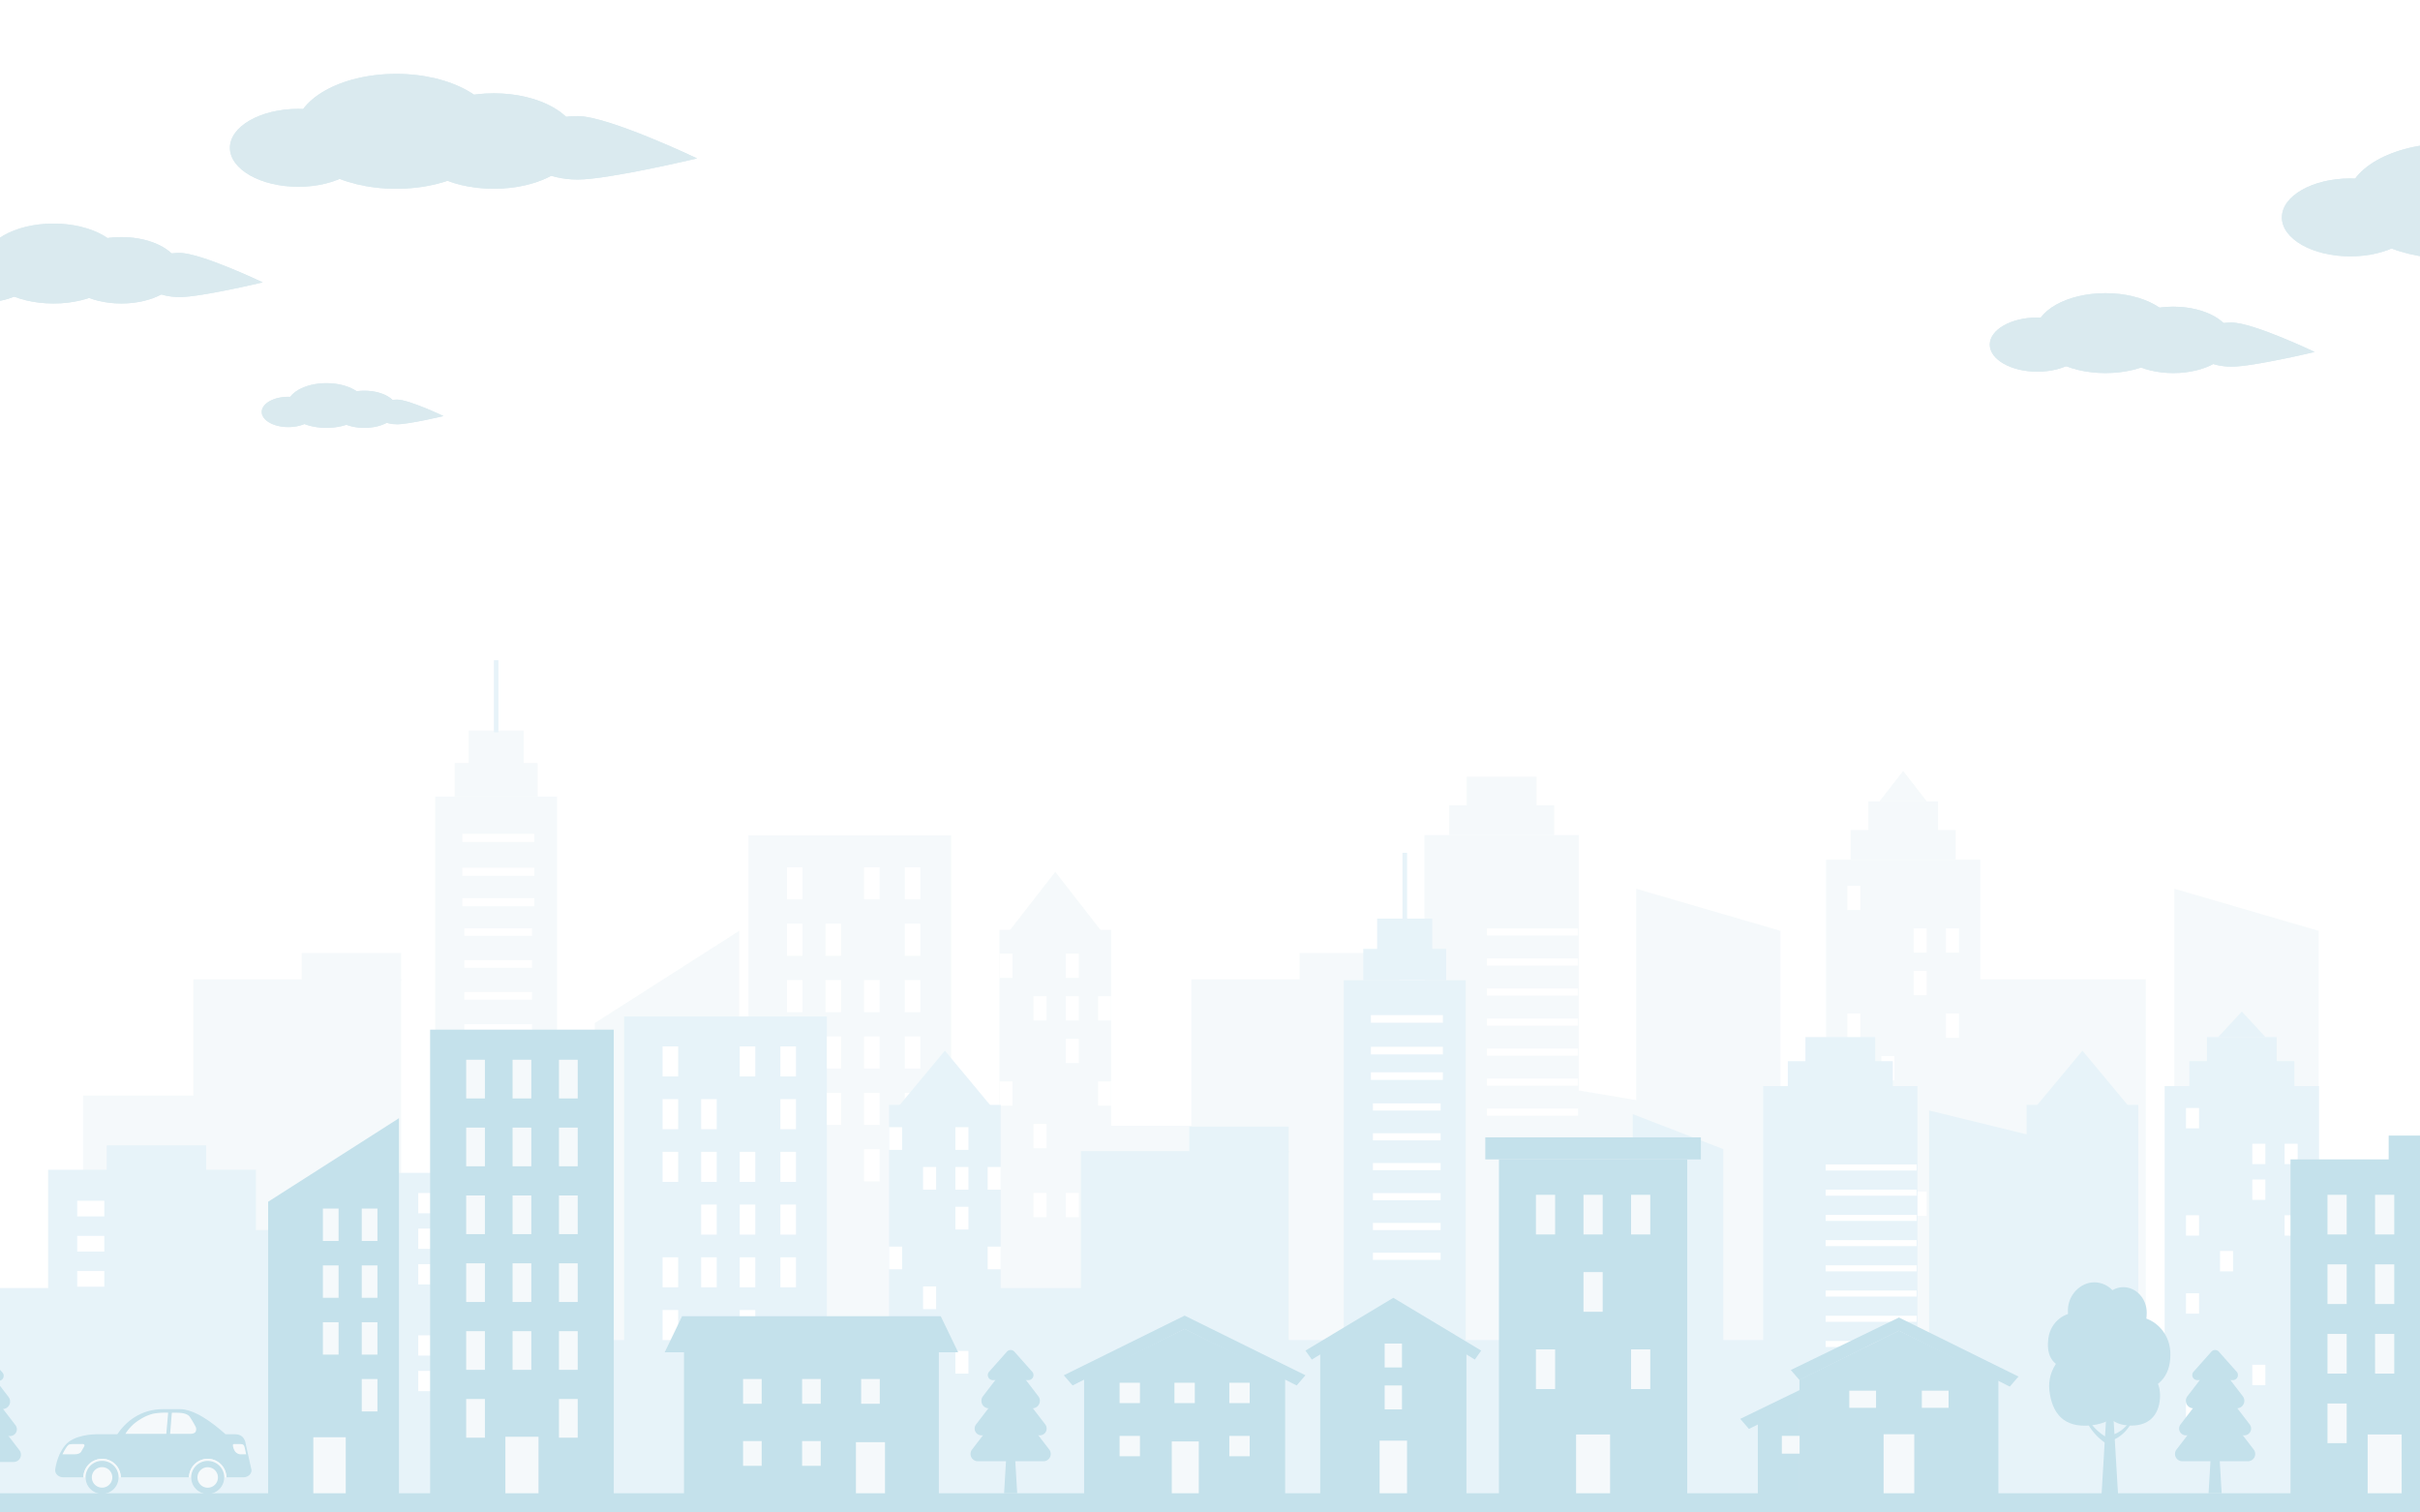 <svg xmlns="http://www.w3.org/2000/svg" xmlns:xlink="http://www.w3.org/1999/xlink" width="1440" height="900" viewBox="0 0 1440 900">
  <rect x="0" y="0" width="1440" height="900" fill="#333333" stroke="none"/>
  <defs>
    <clipPath id="clip-path">
      <path id="パス_1947" data-name="パス 1947" d="M0,0H1440V900H0Z" transform="translate(2830 223)" fill="#fff"/>
    </clipPath>
    <clipPath id="clip-path-2">
      <rect id="長方形_272" data-name="長方形 272" width="1511.978" height="507.128" fill="none"/>
    </clipPath>
    <clipPath id="clip-path-3">
      <rect id="長方形_273" data-name="長方形 273" width="451.8" height="136.627" fill="none"/>
    </clipPath>
  </defs>
  <g id="マスクグループ_21" data-name="マスクグループ 21" transform="translate(-2830 -223)" clip-path="url(#clip-path)">
    <rect id="長方形_2115" data-name="長方形 2115" width="1440" height="900" transform="translate(2830 223)" fill="#fff"/>
    <g id="グループ_801" data-name="グループ 801" transform="translate(2918.1 451)">
      <g id="グループ_14" data-name="グループ 14" transform="translate(0 0)">
        <path id="パス_145" data-name="パス 145" d="M116,19.118c0,4.981-7.095,9.019-15.845,9.019S84.312,24.1,84.312,19.118,91.406,10.1,100.158,10.1,116,14.137,116,19.118" transform="translate(-16.678 -1.998)" fill="#daeaef"/>
        <path id="パス_146" data-name="パス 146" d="M149.915,13.3c0,7.346-10.463,13.3-23.37,13.3s-23.37-5.955-23.37-13.3S113.639,0,126.545,0s23.37,5.955,23.37,13.3" transform="translate(-20.41 0)" fill="#daeaef"/>
        <path id="パス_147" data-name="パス 147" d="M175.1,16.659c0,6.1-8.694,11.052-19.419,11.052s-19.419-4.948-19.419-11.052S144.956,5.607,155.68,5.607,175.1,10.555,175.1,16.659" transform="translate(-26.955 -1.109)" fill="#daeaef"/>
        <path id="パス_148" data-name="パス 148" d="M209.15,21.981s-20.529,4.895-27.655,4.895-12.9-3.288-12.9-7.345,5.777-7.345,12.9-7.345,27.655,9.795,27.655,9.795" transform="translate(-33.35 -2.411)" fill="#daeaef"/>
        <path id="パス_149" data-name="パス 149" d="M116,19.118c0,4.981-7.095,9.019-15.845,9.019S84.312,24.1,84.312,19.118,91.406,10.1,100.158,10.1,116,14.137,116,19.118" transform="translate(-16.678 -1.998)" fill="#daeaef"/>
        <path id="パス_150" data-name="パス 150" d="M149.915,13.3c0,7.346-10.463,13.3-23.37,13.3s-23.37-5.955-23.37-13.3S113.639,0,126.545,0s23.37,5.955,23.37,13.3" transform="translate(-20.41 0)" fill="#daeaef"/>
        <path id="パス_151" data-name="パス 151" d="M175.1,16.659c0,6.1-8.694,11.052-19.419,11.052s-19.419-4.948-19.419-11.052S144.956,5.607,155.68,5.607,175.1,10.555,175.1,16.659" transform="translate(-26.955 -1.109)" fill="#daeaef"/>
        <path id="パス_152" data-name="パス 152" d="M209.15,21.981s-20.529,4.895-27.655,4.895-12.9-3.288-12.9-7.345,5.777-7.345,12.9-7.345,27.655,9.795,27.655,9.795" transform="translate(-33.35 -2.411)" fill="#daeaef"/>
      </g>
    </g>
    <g id="グループ_798" data-name="グループ 798" transform="translate(2793.011 615.872)" opacity="0.278">
      <rect id="長方形_8" data-name="長方形 8" width="120.594" height="305.851" transform="translate(482.386 104.164)" fill="#daeaef"/>
      <path id="パス_81" data-name="パス 81" d="M473.2,406.736H387.3V214.408l85.9-54.855Z" transform="translate(3.617 1.49)" fill="#daeaef"/>
      <path id="パス_82" data-name="パス 82" d="M1087.117,406.968h-85.9V134.726l85.9,25.059Z" transform="translate(9.35 1.258)" fill="#daeaef"/>
      <path id="パス_83" data-name="パス 83" d="M1044.565,409.709h-85.9V252.16l85.9,14.5Z" transform="translate(8.953 2.355)" fill="#daeaef"/>
      <path id="パス_84" data-name="パス 84" d="M1404.417,406.968h-85.9V134.726l85.9,25.059Z" transform="translate(12.313 1.258)" fill="#daeaef"/>
      <rect id="長方形_9" data-name="長方形 9" width="72.552" height="329.285" transform="translate(295.937 81.084)" fill="#daeaef"/>
      <rect id="長方形_10" data-name="長方形 10" width="49.358" height="19.945" transform="translate(307.534 61.14)" fill="#daeaef"/>
      <rect id="長方形_11" data-name="長方形 11" width="32.787" height="19.945" transform="translate(315.82 41.883)" fill="#daeaef"/>
      <rect id="長方形_12" data-name="長方形 12" width="2.584" height="42.914" transform="translate(330.922)" fill="#daeaef"/>
      <rect id="長方形_13" data-name="長方形 13" width="2.584" height="42.914" transform="translate(330.922)" fill="#a9d4ea"/>
      <rect id="長方形_14" data-name="長方形 14" width="66.451" height="247.795" transform="translate(631.701 160.431)" fill="#daeaef"/>
      <path id="パス_85" data-name="パス 85" d="M659.034,124.751,630.9,160.927h56.277Z" transform="translate(5.892 1.165)" fill="#daeaef"/>
      <path id="パス_86" data-name="パス 86" d="M1158.76,65.281,1144.69,83.369h28.138Z" transform="translate(10.69 0.61)" fill="#daeaef"/>
      <rect id="長方形_15" data-name="長方形 15" width="123.641" height="220.144" transform="translate(745.875 189.871)" fill="#daeaef"/>
      <rect id="長方形_16" data-name="長方形 16" width="123.641" height="220.144" transform="translate(1190.199 189.871)" fill="#daeaef"/>
      <rect id="長方形_17" data-name="長方形 17" width="59.179" height="16.357" transform="translate(810.338 174.247)" fill="#daeaef"/>
      <rect id="長方形_18" data-name="長方形 18" width="109.451" height="133.024" transform="translate(680.266 276.991)" fill="#daeaef"/>
      <rect id="長方形_19" data-name="長方形 19" width="123.641" height="220.144" transform="translate(152.063 189.871)" fill="#daeaef"/>
      <rect id="長方形_20" data-name="長方形 20" width="59.179" height="16.357" transform="translate(216.525 174.247)" fill="#daeaef"/>
      <rect id="長方形_21" data-name="長方形 21" width="109.451" height="150.951" transform="translate(86.455 259.064)" fill="#daeaef"/>
      <rect id="長方形_22" data-name="長方形 22" width="7.763" height="14.448" transform="translate(651.946 199.936)" fill="#fff"/>
      <rect id="長方形_23" data-name="長方形 23" width="7.763" height="14.448" transform="translate(631.701 250.607)" fill="#fff"/>
      <rect id="長方形_24" data-name="長方形 24" width="7.763" height="14.448" transform="translate(671.168 199.936)" fill="#fff"/>
      <rect id="長方形_25" data-name="長方形 25" width="7.763" height="14.448" transform="translate(651.946 317.001)" fill="#fff"/>
      <rect id="長方形_26" data-name="長方形 26" width="7.763" height="14.448" transform="translate(671.168 317.001)" fill="#fff"/>
      <rect id="長方形_27" data-name="長方形 27" width="7.763" height="14.448" transform="translate(690.389 199.936)" fill="#fff"/>
      <rect id="長方形_28" data-name="長方形 28" width="7.763" height="14.448" transform="translate(631.701 174.6)" fill="#fff"/>
      <rect id="長方形_29" data-name="長方形 29" width="7.763" height="14.448" transform="translate(671.168 174.6)" fill="#fff"/>
      <rect id="長方形_30" data-name="長方形 30" width="7.763" height="14.448" transform="translate(671.168 225.271)" fill="#fff"/>
      <rect id="長方形_31" data-name="長方形 31" width="7.763" height="14.448" transform="translate(690.389 250.607)" fill="#fff"/>
      <rect id="長方形_32" data-name="長方形 32" width="7.763" height="14.448" transform="translate(651.946 275.942)" fill="#fff"/>
      <rect id="長方形_33" data-name="長方形 33" width="9.267" height="19.132" transform="translate(505.249 156.75)" fill="#fff"/>
      <rect id="長方形_34" data-name="長方形 34" width="9.267" height="19.132" transform="translate(528.193 156.75)" fill="#fff"/>
      <rect id="長方形_35" data-name="長方形 35" width="9.267" height="19.132" transform="translate(505.249 123.2)" fill="#fff"/>
      <rect id="長方形_36" data-name="長方形 36" width="9.267" height="19.132" transform="translate(551.138 123.2)" fill="#fff"/>
      <rect id="長方形_37" data-name="長方形 37" width="9.267" height="19.132" transform="translate(505.249 190.302)" fill="#fff"/>
      <rect id="長方形_38" data-name="長方形 38" width="9.267" height="19.132" transform="translate(528.193 190.302)" fill="#fff"/>
      <rect id="長方形_39" data-name="長方形 39" width="9.267" height="19.132" transform="translate(551.138 190.302)" fill="#fff"/>
      <rect id="長方形_40" data-name="長方形 40" width="9.267" height="19.132" transform="translate(528.193 223.852)" fill="#fff"/>
      <rect id="長方形_41" data-name="長方形 41" width="9.267" height="19.132" transform="translate(551.138 223.852)" fill="#fff"/>
      <rect id="長方形_42" data-name="長方形 42" width="9.267" height="19.132" transform="translate(505.249 257.403)" fill="#fff"/>
      <rect id="長方形_43" data-name="長方形 43" width="9.267" height="19.132" transform="translate(528.193 257.403)" fill="#fff"/>
      <rect id="長方形_44" data-name="長方形 44" width="9.267" height="19.132" transform="translate(551.138 257.403)" fill="#fff"/>
      <rect id="長方形_45" data-name="長方形 45" width="9.267" height="19.132" transform="translate(505.249 290.953)" fill="#fff"/>
      <rect id="長方形_46" data-name="長方形 46" width="9.267" height="19.132" transform="translate(551.138 290.953)" fill="#fff"/>
      <rect id="長方形_47" data-name="長方形 47" width="9.267" height="19.132" transform="translate(575.347 156.75)" fill="#fff"/>
      <rect id="長方形_48" data-name="長方形 48" width="9.267" height="19.132" transform="translate(575.347 123.2)" fill="#fff"/>
      <rect id="長方形_49" data-name="長方形 49" width="9.267" height="19.132" transform="translate(575.347 190.302)" fill="#fff"/>
      <rect id="長方形_50" data-name="長方形 50" width="9.267" height="19.132" transform="translate(575.347 223.852)" fill="#fff"/>
      <rect id="長方形_51" data-name="長方形 51" width="9.267" height="19.132" transform="translate(575.347 257.403)" fill="#fff"/>
      <rect id="長方形_52" data-name="長方形 52" width="42.826" height="4.836" transform="translate(312.092 103.294)" fill="#fff"/>
      <rect id="長方形_53" data-name="長方形 53" width="42.826" height="4.836" transform="translate(312.092 123.464)" fill="#fff"/>
      <rect id="長方形_54" data-name="長方形 54" width="42.826" height="4.836" transform="translate(312.092 141.586)" fill="#fff"/>
      <rect id="長方形_55" data-name="長方形 55" width="40.282" height="4.549" transform="translate(313.288 159.483)" fill="#fff"/>
      <rect id="長方形_56" data-name="長方形 56" width="40.282" height="4.549" transform="translate(313.288 178.455)" fill="#fff"/>
      <rect id="長方形_57" data-name="長方形 57" width="40.282" height="4.549" transform="translate(313.288 197.427)" fill="#fff"/>
      <rect id="長方形_58" data-name="長方形 58" width="40.282" height="4.548" transform="translate(313.288 216.571)" fill="#fff"/>
      <rect id="長方形_59" data-name="長方形 59" width="40.282" height="4.548" transform="translate(313.288 235.543)" fill="#fff"/>
      <rect id="長方形_60" data-name="長方形 60" width="40.282" height="4.548" transform="translate(313.288 254.516)" fill="#fff"/>
      <rect id="長方形_61" data-name="長方形 61" width="91.83" height="308.041" transform="translate(884.622 104.022)" fill="#daeaef"/>
      <rect id="長方形_62" data-name="長方形 62" width="91.83" height="291.668" transform="translate(1123.534 118.701)" fill="#daeaef"/>
      <rect id="長方形_63" data-name="長方形 63" width="62.472" height="17.665" transform="translate(899.302 86.357)" fill="#daeaef"/>
      <rect id="長方形_64" data-name="長方形 64" width="41.5" height="17.665" transform="translate(909.787 69.3)" fill="#daeaef"/>
      <rect id="長方形_65" data-name="長方形 65" width="62.472" height="17.665" transform="translate(1138.213 101.035)" fill="#daeaef"/>
      <rect id="長方形_66" data-name="長方形 66" width="41.499" height="17.665" transform="translate(1148.7 83.979)" fill="#daeaef"/>
      <rect id="長方形_67" data-name="長方形 67" width="54.205" height="4.284" transform="translate(921.804 159.569)" fill="#fff"/>
      <rect id="長方形_68" data-name="長方形 68" width="54.205" height="4.284" transform="translate(921.804 177.436)" fill="#fff"/>
      <rect id="長方形_69" data-name="長方形 69" width="54.205" height="4.284" transform="translate(921.804 195.302)" fill="#fff"/>
      <rect id="長方形_70" data-name="長方形 70" width="54.205" height="4.284" transform="translate(921.804 213.168)" fill="#fff"/>
      <rect id="長方形_71" data-name="長方形 71" width="54.205" height="4.284" transform="translate(921.804 231.035)" fill="#fff"/>
      <rect id="長方形_72" data-name="長方形 72" width="54.205" height="4.284" transform="translate(921.804 248.901)" fill="#fff"/>
      <rect id="長方形_73" data-name="長方形 73" width="54.205" height="4.284" transform="translate(921.804 266.767)" fill="#fff"/>
      <rect id="長方形_74" data-name="長方形 74" width="54.205" height="4.284" transform="translate(921.804 284.635)" fill="#fff"/>
      <rect id="長方形_75" data-name="長方形 75" width="8.914" height="13.773" transform="translate(430.634 223.852)" fill="#fff"/>
      <rect id="長方形_76" data-name="長方形 76" width="8.913" height="13.773" transform="translate(452.706 223.852)" fill="#fff"/>
      <rect id="長方形_77" data-name="長方形 77" width="8.914" height="13.773" transform="translate(430.634 248.006)" fill="#fff"/>
      <rect id="長方形_78" data-name="長方形 78" width="8.913" height="13.773" transform="translate(452.706 248.006)" fill="#fff"/>
      <rect id="長方形_79" data-name="長方形 79" width="8.914" height="13.773" transform="translate(430.634 272.158)" fill="#fff"/>
      <rect id="長方形_80" data-name="長方形 80" width="8.913" height="13.773" transform="translate(452.706 272.158)" fill="#fff"/>
      <rect id="長方形_81" data-name="長方形 81" width="8.913" height="13.773" transform="translate(452.706 296.312)" fill="#fff"/>
      <rect id="長方形_82" data-name="長方形 82" width="7.763" height="14.448" transform="translate(1136.224 210.225)" fill="#fff"/>
      <rect id="長方形_83" data-name="長方形 83" width="7.763" height="14.448" transform="translate(1194.913 210.225)" fill="#fff"/>
      <rect id="長方形_84" data-name="長方形 84" width="7.763" height="14.448" transform="translate(1175.691 159.554)" fill="#fff"/>
      <rect id="長方形_85" data-name="長方形 85" width="7.763" height="14.448" transform="translate(1194.913 159.554)" fill="#fff"/>
      <rect id="長方形_86" data-name="長方形 86" width="7.763" height="14.448" transform="translate(1136.224 134.219)" fill="#fff"/>
      <rect id="長方形_87" data-name="長方形 87" width="7.763" height="14.448" transform="translate(1175.691 184.89)" fill="#fff"/>
      <rect id="長方形_88" data-name="長方形 88" width="7.763" height="14.448" transform="translate(1136.224 341.533)" fill="#fff"/>
      <rect id="長方形_89" data-name="長方形 89" width="7.763" height="14.448" transform="translate(1136.224 265.526)" fill="#fff"/>
      <rect id="長方形_90" data-name="長方形 90" width="7.763" height="14.448" transform="translate(1175.691 316.198)" fill="#fff"/>
      <rect id="長方形_91" data-name="長方形 91" width="7.763" height="14.448" transform="translate(1156.47 235.561)" fill="#fff"/>
      <rect id="長方形_92" data-name="長方形 92" width="120.594" height="285.986" transform="translate(408.391 211.983)" fill="#a9d4ea"/>
      <path id="パス_87" data-name="パス 87" d="M1008.841,493.606h-85.9v-159.8l85.9-45.577Z" transform="translate(8.619 2.692)" fill="#a9d4ea"/>
      <path id="パス_88" data-name="パス 88" d="M1259.812,494.023h-85.9V265.435l85.9,21.041Z" transform="translate(10.963 2.479)" fill="#a9d4ea"/>
      <path id="パス_89" data-name="パス 89" d="M1053.118,493.8h-53.9V267.6l53.9,20.821Z" transform="translate(9.332 2.499)" fill="#a9d4ea"/>
      <rect id="長方形_93" data-name="長方形 93" width="72.552" height="307.899" transform="translate(836.579 190.403)" fill="#a9d4ea"/>
      <rect id="長方形_94" data-name="長方形 94" width="49.358" height="18.649" transform="translate(848.176 171.753)" fill="#a9d4ea"/>
      <rect id="長方形_95" data-name="長方形 95" width="32.787" height="18.649" transform="translate(856.461 153.748)" fill="#a9d4ea"/>
      <rect id="長方形_96" data-name="長方形 96" width="2.583" height="40.127" transform="translate(871.564 114.585)" fill="#a9d4ea"/>
      <rect id="長方形_97" data-name="長方形 97" width="2.583" height="40.127" transform="translate(871.564 114.585)" fill="#a9d4ea"/>
      <rect id="長方形_98" data-name="長方形 98" width="66.451" height="231.701" transform="translate(566.012 264.597)" fill="#a9d4ea"/>
      <path id="パス_90" data-name="パス 90" d="M593.953,230.173,565.814,264h56.277Z" transform="translate(5.284 2.15)" fill="#a9d4ea"/>
      <rect id="長方形_99" data-name="長方形 99" width="66.451" height="231.701" transform="translate(1242.899 264.597)" fill="#a9d4ea"/>
      <path id="パス_91" data-name="パス 91" d="M1264.578,230.173,1236.438,264h56.278Z" transform="translate(11.547 2.15)" fill="#a9d4ea"/>
      <path id="パス_92" data-name="パス 92" d="M1358.415,207.124l-14.069,15.188h28.138Z" transform="translate(12.555 1.934)" fill="#a9d4ea"/>
      <rect id="長方形_100" data-name="長方形 100" width="123.641" height="205.846" transform="translate(680.185 292.124)" fill="#a9d4ea"/>
      <rect id="長方形_101" data-name="長方形 101" width="59.179" height="15.295" transform="translate(744.648 277.516)" fill="#a9d4ea"/>
      <rect id="長方形_102" data-name="長方形 102" width="109.452" height="124.384" transform="translate(614.576 373.586)" fill="#a9d4ea"/>
      <rect id="長方形_103" data-name="長方形 103" width="123.641" height="194.771" transform="translate(65.609 303.198)" fill="#a9d4ea"/>
      <rect id="長方形_104" data-name="長方形 104" width="59.179" height="15.295" transform="translate(100.483 288.665)" fill="#a9d4ea"/>
      <rect id="長方形_105" data-name="長方形 105" width="109.451" height="124.383" transform="translate(0 373.587)" fill="#a9d4ea"/>
      <rect id="長方形_106" data-name="長方形 106" width="109.452" height="158.887" transform="translate(165.767 339.082)" fill="#a9d4ea"/>
      <rect id="長方形_107" data-name="長方形 107" width="1009.504" height="93.439" transform="translate(328.24 404.531)" fill="#a9d4ea"/>
      <rect id="長方形_108" data-name="長方形 108" width="7.763" height="13.509" transform="translate(586.257 301.536)" fill="#fff"/>
      <rect id="長方形_109" data-name="長方形 109" width="7.763" height="13.509" transform="translate(566.012 348.916)" fill="#fff"/>
      <rect id="長方形_110" data-name="長方形 110" width="7.763" height="13.509" transform="translate(605.478 301.536)" fill="#fff"/>
      <rect id="長方形_111" data-name="長方形 111" width="7.763" height="13.509" transform="translate(586.257 410.998)" fill="#fff"/>
      <rect id="長方形_112" data-name="長方形 112" width="7.763" height="13.509" transform="translate(605.478 410.998)" fill="#fff"/>
      <rect id="長方形_113" data-name="長方形 113" width="7.763" height="13.509" transform="translate(624.7 301.536)" fill="#fff"/>
      <rect id="長方形_114" data-name="長方形 114" width="7.763" height="13.509" transform="translate(566.012 277.846)" fill="#fff"/>
      <rect id="長方形_115" data-name="長方形 115" width="7.763" height="13.509" transform="translate(605.478 277.846)" fill="#fff"/>
      <rect id="長方形_116" data-name="長方形 116" width="7.763" height="13.509" transform="translate(605.478 325.226)" fill="#fff"/>
      <rect id="長方形_117" data-name="長方形 117" width="7.763" height="13.509" transform="translate(624.7 348.916)" fill="#fff"/>
      <rect id="長方形_118" data-name="長方形 118" width="7.763" height="13.509" transform="translate(586.257 372.606)" fill="#fff"/>
      <rect id="長方形_119" data-name="長方形 119" width="9.267" height="17.89" transform="translate(431.253 261.155)" fill="#fff"/>
      <rect id="長方形_120" data-name="長方形 120" width="9.267" height="17.89" transform="translate(454.198 261.155)" fill="#fff"/>
      <rect id="長方形_121" data-name="長方形 121" width="9.267" height="17.89" transform="translate(431.253 229.783)" fill="#fff"/>
      <rect id="長方形_122" data-name="長方形 122" width="9.267" height="17.89" transform="translate(477.143 229.783)" fill="#fff"/>
      <rect id="長方形_123" data-name="長方形 123" width="9.267" height="17.89" transform="translate(431.253 292.527)" fill="#fff"/>
      <rect id="長方形_124" data-name="長方形 124" width="9.267" height="17.89" transform="translate(454.198 292.527)" fill="#fff"/>
      <rect id="長方形_125" data-name="長方形 125" width="9.267" height="17.89" transform="translate(477.143 292.527)" fill="#fff"/>
      <rect id="長方形_126" data-name="長方形 126" width="9.267" height="17.89" transform="translate(454.198 323.898)" fill="#fff"/>
      <rect id="長方形_127" data-name="長方形 127" width="9.267" height="17.89" transform="translate(477.143 323.898)" fill="#fff"/>
      <rect id="長方形_128" data-name="長方形 128" width="9.267" height="17.89" transform="translate(431.253 355.27)" fill="#fff"/>
      <rect id="長方形_129" data-name="長方形 129" width="9.267" height="17.89" transform="translate(454.198 355.27)" fill="#fff"/>
      <rect id="長方形_130" data-name="長方形 130" width="9.267" height="17.89" transform="translate(477.143 355.27)" fill="#fff"/>
      <rect id="長方形_131" data-name="長方形 131" width="9.267" height="17.89" transform="translate(431.253 386.641)" fill="#fff"/>
      <rect id="長方形_132" data-name="長方形 132" width="9.267" height="17.89" transform="translate(477.143 386.641)" fill="#fff"/>
      <rect id="長方形_133" data-name="長方形 133" width="9.267" height="17.89" transform="translate(501.353 261.155)" fill="#fff"/>
      <rect id="長方形_134" data-name="長方形 134" width="9.267" height="17.89" transform="translate(501.353 229.783)" fill="#fff"/>
      <rect id="長方形_135" data-name="長方形 135" width="9.267" height="17.89" transform="translate(501.353 292.527)" fill="#fff"/>
      <rect id="長方形_136" data-name="長方形 136" width="9.267" height="17.89" transform="translate(501.353 323.898)" fill="#fff"/>
      <rect id="長方形_137" data-name="長方形 137" width="9.267" height="17.89" transform="translate(501.353 355.27)" fill="#fff"/>
      <rect id="長方形_138" data-name="長方形 138" width="128.938" height="192.944" transform="translate(261.427 305.025)" fill="#a9d4ea"/>
      <rect id="長方形_139" data-name="長方形 139" width="9.908" height="12.07" transform="translate(285.872 338.199)" fill="#fff"/>
      <rect id="長方形_140" data-name="長方形 140" width="9.909" height="12.07" transform="translate(310.403 338.199)" fill="#fff"/>
      <rect id="長方形_141" data-name="長方形 141" width="9.908" height="12.07" transform="translate(285.872 317.034)" fill="#fff"/>
      <rect id="長方形_142" data-name="長方形 142" width="9.909" height="12.07" transform="translate(334.936 317.034)" fill="#fff"/>
      <rect id="長方形_143" data-name="長方形 143" width="9.908" height="12.07" transform="translate(285.872 359.365)" fill="#fff"/>
      <rect id="長方形_144" data-name="長方形 144" width="9.909" height="12.07" transform="translate(310.403 359.365)" fill="#fff"/>
      <rect id="長方形_145" data-name="長方形 145" width="9.909" height="12.07" transform="translate(334.936 359.365)" fill="#fff"/>
      <rect id="長方形_146" data-name="長方形 146" width="9.909" height="12.07" transform="translate(310.403 380.53)" fill="#fff"/>
      <rect id="長方形_147" data-name="長方形 147" width="9.909" height="12.07" transform="translate(334.936 380.53)" fill="#fff"/>
      <rect id="長方形_148" data-name="長方形 148" width="9.908" height="12.07" transform="translate(285.872 401.696)" fill="#fff"/>
      <rect id="長方形_149" data-name="長方形 149" width="9.909" height="12.07" transform="translate(310.403 401.696)" fill="#fff"/>
      <rect id="長方形_150" data-name="長方形 150" width="9.909" height="12.07" transform="translate(334.936 401.696)" fill="#fff"/>
      <rect id="長方形_151" data-name="長方形 151" width="9.908" height="12.07" transform="translate(285.872 422.86)" fill="#fff"/>
      <rect id="長方形_152" data-name="長方形 152" width="9.909" height="12.07" transform="translate(334.936 422.86)" fill="#fff"/>
      <rect id="長方形_153" data-name="長方形 153" width="9.909" height="12.07" transform="translate(360.819 338.199)" fill="#fff"/>
      <rect id="長方形_154" data-name="長方形 154" width="9.909" height="12.07" transform="translate(360.819 317.034)" fill="#fff"/>
      <rect id="長方形_155" data-name="長方形 155" width="9.909" height="12.07" transform="translate(360.819 359.365)" fill="#fff"/>
      <rect id="長方形_156" data-name="長方形 156" width="9.909" height="12.07" transform="translate(360.819 380.53)" fill="#fff"/>
      <rect id="長方形_157" data-name="長方形 157" width="9.909" height="12.07" transform="translate(360.819 401.696)" fill="#fff"/>
      <rect id="長方形_158" data-name="長方形 158" width="42.826" height="4.522" transform="translate(852.734 211.17)" fill="#fff"/>
      <rect id="長方形_159" data-name="長方形 159" width="42.826" height="4.522" transform="translate(852.734 230.03)" fill="#fff"/>
      <rect id="長方形_160" data-name="長方形 160" width="42.826" height="4.522" transform="translate(852.734 245.202)" fill="#fff"/>
      <rect id="長方形_161" data-name="長方形 161" width="40.282" height="4.253" transform="translate(853.929 263.71)" fill="#fff"/>
      <rect id="長方形_162" data-name="長方形 162" width="40.282" height="4.253" transform="translate(853.929 281.45)" fill="#fff"/>
      <rect id="長方形_163" data-name="長方形 163" width="40.282" height="4.253" transform="translate(853.929 299.19)" fill="#fff"/>
      <rect id="長方形_164" data-name="長方形 164" width="40.282" height="4.253" transform="translate(853.929 317.09)" fill="#fff"/>
      <rect id="長方形_165" data-name="長方形 165" width="40.282" height="4.253" transform="translate(853.929 334.83)" fill="#fff"/>
      <rect id="長方形_166" data-name="長方形 166" width="40.282" height="4.253" transform="translate(853.929 352.57)" fill="#fff"/>
      <rect id="長方形_167" data-name="長方形 167" width="91.83" height="244.9" transform="translate(1086.142 253.402)" fill="#a9d4ea"/>
      <rect id="長方形_168" data-name="長方形 168" width="91.83" height="244.9" transform="translate(1325.055 253.402)" fill="#a9d4ea"/>
      <rect id="長方形_169" data-name="長方形 169" width="62.472" height="14.833" transform="translate(1100.821 238.568)" fill="#a9d4ea"/>
      <rect id="長方形_170" data-name="長方形 170" width="41.499" height="14.833" transform="translate(1111.308 224.247)" fill="#a9d4ea"/>
      <rect id="長方形_171" data-name="長方形 171" width="62.472" height="14.833" transform="translate(1339.734 238.568)" fill="#a9d4ea"/>
      <rect id="長方形_172" data-name="長方形 172" width="41.499" height="14.833" transform="translate(1350.221 224.247)" fill="#a9d4ea"/>
      <rect id="長方形_173" data-name="長方形 173" width="54.205" height="3.596" transform="translate(1123.323 300.041)" fill="#fff"/>
      <rect id="長方形_174" data-name="長方形 174" width="54.205" height="3.596" transform="translate(1123.323 315.043)" fill="#fff"/>
      <rect id="長方形_175" data-name="長方形 175" width="54.205" height="3.596" transform="translate(1123.323 330.044)" fill="#fff"/>
      <rect id="長方形_176" data-name="長方形 176" width="54.205" height="3.596" transform="translate(1123.323 345.046)" fill="#fff"/>
      <rect id="長方形_177" data-name="長方形 177" width="54.205" height="3.596" transform="translate(1123.323 360.047)" fill="#fff"/>
      <rect id="長方形_178" data-name="長方形 178" width="54.205" height="3.596" transform="translate(1123.323 375.049)" fill="#fff"/>
      <rect id="長方形_179" data-name="長方形 179" width="54.205" height="3.596" transform="translate(1123.323 390.051)" fill="#fff"/>
      <rect id="長方形_180" data-name="長方形 180" width="54.205" height="3.596" transform="translate(1123.323 405.053)" fill="#fff"/>
      <rect id="長方形_181" data-name="長方形 181" width="8.914" height="12.879" transform="translate(971.276 351.336)" fill="#fff"/>
      <rect id="長方形_182" data-name="長方形 182" width="8.913" height="12.879" transform="translate(993.348 351.336)" fill="#fff"/>
      <rect id="長方形_183" data-name="長方形 183" width="8.914" height="12.879" transform="translate(971.276 373.921)" fill="#fff"/>
      <rect id="長方形_184" data-name="長方形 184" width="8.913" height="12.879" transform="translate(993.348 373.921)" fill="#fff"/>
      <rect id="長方形_185" data-name="長方形 185" width="8.914" height="12.879" transform="translate(971.276 396.505)" fill="#fff"/>
      <rect id="長方形_186" data-name="長方形 186" width="8.913" height="12.879" transform="translate(993.348 396.505)" fill="#fff"/>
      <rect id="長方形_187" data-name="長方形 187" width="8.913" height="12.879" transform="translate(993.348 419.09)" fill="#fff"/>
      <rect id="長方形_188" data-name="長方形 188" width="7.763" height="12.131" transform="translate(1337.744 330.25)" fill="#fff"/>
      <rect id="長方形_189" data-name="長方形 189" width="7.763" height="12.131" transform="translate(1396.432 330.25)" fill="#fff"/>
      <rect id="長方形_190" data-name="長方形 190" width="7.763" height="12.131" transform="translate(1377.211 287.703)" fill="#fff"/>
      <rect id="長方形_191" data-name="長方形 191" width="7.763" height="12.131" transform="translate(1396.432 287.703)" fill="#fff"/>
      <rect id="長方形_192" data-name="長方形 192" width="7.763" height="12.131" transform="translate(1337.744 266.43)" fill="#fff"/>
      <rect id="長方形_193" data-name="長方形 193" width="7.763" height="12.131" transform="translate(1377.211 308.977)" fill="#fff"/>
      <rect id="長方形_194" data-name="長方形 194" width="7.763" height="12.131" transform="translate(1337.744 440.503)" fill="#fff"/>
      <rect id="長方形_195" data-name="長方形 195" width="7.763" height="12.131" transform="translate(1337.744 376.683)" fill="#fff"/>
      <rect id="長方形_196" data-name="長方形 196" width="7.763" height="12.131" transform="translate(1377.211 419.23)" fill="#fff"/>
      <rect id="長方形_197" data-name="長方形 197" width="7.763" height="12.131" transform="translate(1357.99 351.522)" fill="#fff"/>
      <rect id="長方形_198" data-name="長方形 198" width="16.116" height="9.313" transform="translate(82.944 342.54)" fill="#fff"/>
      <rect id="長方形_199" data-name="長方形 199" width="16.116" height="9.313" transform="translate(82.944 321.629)" fill="#fff"/>
      <rect id="長方形_200" data-name="長方形 200" width="16.116" height="9.313" transform="translate(82.944 363.453)" fill="#fff"/>
      <rect id="長方形_201" data-name="長方形 201" width="109.275" height="277.143" transform="translate(292.929 219.829)" fill="#2a92b7"/>
      <rect id="長方形_202" data-name="長方形 202" width="11.151" height="23.022" transform="translate(314.382 278.106)" fill="#daeaef"/>
      <rect id="長方形_203" data-name="長方形 203" width="11.151" height="23.022" transform="translate(341.991 278.106)" fill="#daeaef"/>
      <rect id="長方形_204" data-name="長方形 204" width="11.151" height="23.022" transform="translate(369.602 278.106)" fill="#daeaef"/>
      <rect id="長方形_205" data-name="長方形 205" width="11.151" height="23.022" transform="translate(314.382 237.734)" fill="#daeaef"/>
      <rect id="長方形_206" data-name="長方形 206" width="11.151" height="23.022" transform="translate(341.991 237.734)" fill="#daeaef"/>
      <rect id="長方形_207" data-name="長方形 207" width="11.151" height="23.022" transform="translate(369.602 237.734)" fill="#daeaef"/>
      <rect id="長方形_208" data-name="長方形 208" width="11.151" height="23.022" transform="translate(314.382 318.479)" fill="#daeaef"/>
      <rect id="長方形_209" data-name="長方形 209" width="11.151" height="23.022" transform="translate(341.991 318.479)" fill="#daeaef"/>
      <rect id="長方形_210" data-name="長方形 210" width="11.151" height="23.022" transform="translate(369.602 318.479)" fill="#daeaef"/>
      <rect id="長方形_211" data-name="長方形 211" width="11.151" height="23.023" transform="translate(314.382 358.85)" fill="#daeaef"/>
      <rect id="長方形_212" data-name="長方形 212" width="11.151" height="23.023" transform="translate(341.991 358.85)" fill="#daeaef"/>
      <rect id="長方形_213" data-name="長方形 213" width="11.151" height="23.023" transform="translate(369.602 358.85)" fill="#daeaef"/>
      <rect id="長方形_214" data-name="長方形 214" width="11.151" height="23.022" transform="translate(314.382 399.225)" fill="#daeaef"/>
      <rect id="長方形_215" data-name="長方形 215" width="11.151" height="23.022" transform="translate(341.991 399.225)" fill="#daeaef"/>
      <rect id="長方形_216" data-name="長方形 216" width="11.151" height="23.022" transform="translate(369.602 399.225)" fill="#daeaef"/>
      <rect id="長方形_217" data-name="長方形 217" width="11.151" height="23.022" transform="translate(314.382 439.596)" fill="#daeaef"/>
      <rect id="長方形_218" data-name="長方形 218" width="11.151" height="23.022" transform="translate(369.602 439.596)" fill="#daeaef"/>
      <rect id="長方形_219" data-name="長方形 219" width="19.731" height="34.906" transform="translate(337.702 462.066)" fill="#daeaef"/>
      <path id="パス_93" data-name="パス 93" d="M272.568,493.978H194.731V319.7L272.568,270Z" transform="translate(1.819 2.521)" fill="#2a92b7"/>
      <rect id="長方形_220" data-name="長方形 220" width="9.339" height="19.281" transform="translate(229.119 326.285)" fill="#daeaef"/>
      <rect id="長方形_221" data-name="長方形 221" width="9.339" height="19.281" transform="translate(252.242 326.285)" fill="#daeaef"/>
      <rect id="長方形_222" data-name="長方形 222" width="9.339" height="19.281" transform="translate(229.119 360.097)" fill="#daeaef"/>
      <rect id="長方形_223" data-name="長方形 223" width="9.339" height="19.281" transform="translate(252.242 360.097)" fill="#daeaef"/>
      <rect id="長方形_224" data-name="長方形 224" width="9.339" height="19.281" transform="translate(229.119 393.908)" fill="#daeaef"/>
      <rect id="長方形_225" data-name="長方形 225" width="9.339" height="19.281" transform="translate(252.242 393.908)" fill="#daeaef"/>
      <rect id="長方形_226" data-name="長方形 226" width="9.339" height="19.281" transform="translate(252.242 427.719)" fill="#daeaef"/>
      <rect id="長方形_227" data-name="長方形 227" width="19.301" height="34.145" transform="translate(223.422 462.355)" fill="#daeaef"/>
      <rect id="長方形_228" data-name="長方形 228" width="128.283" height="13.113" transform="translate(920.8 283.905)" fill="#2a92b7"/>
      <rect id="長方形_229" data-name="長方形 229" width="112.037" height="199.481" transform="translate(928.923 297.019)" fill="#2a92b7"/>
      <rect id="長方形_230" data-name="長方形 230" width="11.433" height="23.604" transform="translate(950.917 318.095)" fill="#daeaef"/>
      <rect id="長方形_231" data-name="長方形 231" width="11.433" height="23.604" transform="translate(979.225 318.095)" fill="#daeaef"/>
      <rect id="長方形_232" data-name="長方形 232" width="11.433" height="23.604" transform="translate(1007.533 318.095)" fill="#daeaef"/>
      <rect id="長方形_233" data-name="長方形 233" width="11.433" height="23.604" transform="translate(979.225 364.087)" fill="#daeaef"/>
      <rect id="長方形_234" data-name="長方形 234" width="11.433" height="23.604" transform="translate(950.917 410.078)" fill="#daeaef"/>
      <rect id="長方形_235" data-name="長方形 235" width="11.433" height="23.604" transform="translate(1007.533 410.078)" fill="#daeaef"/>
      <rect id="長方形_236" data-name="長方形 236" width="20.229" height="35.788" transform="translate(974.826 460.712)" fill="#daeaef"/>
      <rect id="長方形_237" data-name="長方形 237" width="112.037" height="199.481" transform="translate(1399.941 297.019)" fill="#2a92b7"/>
      <rect id="長方形_238" data-name="長方形 238" width="11.433" height="23.604" transform="translate(1421.935 318.095)" fill="#daeaef"/>
      <rect id="長方形_239" data-name="長方形 239" width="11.433" height="23.604" transform="translate(1450.243 318.095)" fill="#daeaef"/>
      <rect id="長方形_240" data-name="長方形 240" width="11.433" height="23.604" transform="translate(1478.551 318.095)" fill="#daeaef"/>
      <rect id="長方形_241" data-name="長方形 241" width="11.433" height="23.604" transform="translate(1421.935 359.487)" fill="#daeaef"/>
      <rect id="長方形_242" data-name="長方形 242" width="11.433" height="23.604" transform="translate(1450.243 359.487)" fill="#daeaef"/>
      <rect id="長方形_243" data-name="長方形 243" width="11.433" height="23.604" transform="translate(1478.551 359.487)" fill="#daeaef"/>
      <rect id="長方形_244" data-name="長方形 244" width="11.433" height="23.604" transform="translate(1421.935 400.88)" fill="#daeaef"/>
      <rect id="長方形_245" data-name="長方形 245" width="11.433" height="23.604" transform="translate(1450.243 400.88)" fill="#daeaef"/>
      <rect id="長方形_246" data-name="長方形 246" width="11.433" height="23.604" transform="translate(1478.551 400.88)" fill="#daeaef"/>
      <rect id="長方形_247" data-name="長方形 247" width="11.433" height="23.604" transform="translate(1421.935 442.273)" fill="#daeaef"/>
      <rect id="長方形_248" data-name="長方形 248" width="11.433" height="23.604" transform="translate(1478.551 442.273)" fill="#daeaef"/>
      <rect id="長方形_249" data-name="長方形 249" width="20.229" height="35.788" transform="translate(1445.845 460.712)" fill="#daeaef"/>
      <rect id="長方形_250" data-name="長方形 250" width="53.624" height="14.821" transform="translate(1458.353 282.862)" fill="#2a92b7"/>
      <path id="パス_94" data-name="パス 94" d="M901.971,492.93H814.96V408.359l43.506-26.142,43.506,26.142Z" transform="translate(7.611 3.569)" fill="#2a92b7"/>
      <rect id="長方形_251" data-name="長方形 251" width="16.308" height="32.117" transform="translate(857.923 464.383)" fill="#daeaef"/>
      <path id="パス_95" data-name="パス 95" d="M858.548,375.88h0l-52.292,31.4,3.8,5.343,48.49-29.733h0l48.491,29.733,3.8-5.343Z" transform="translate(7.529 3.51)" fill="#2a92b7"/>
      <rect id="長方形_252" data-name="長方形 252" width="10.3" height="14.233" transform="translate(860.927 406.601)" fill="#daeaef"/>
      <rect id="長方形_253" data-name="長方形 253" width="10.3" height="14.233" transform="translate(860.927 431.537)" fill="#daeaef"/>
      <path id="パス_96" data-name="パス 96" d="M795.393,492.818H675.769v-69.07l59.811-29.563,59.813,29.563Z" transform="translate(6.311 3.681)" fill="#2a92b7"/>
      <rect id="長方形_254" data-name="長方形 254" width="16.07" height="31.648" transform="translate(734.245 464.852)" fill="#daeaef"/>
      <path id="パス_97" data-name="パス 97" d="M735.693,386.372h0L663.8,421.885l5.226,6.043L735.692,394.3h0l66.666,33.623,5.226-6.043Z" transform="translate(6.199 3.608)" fill="#2a92b7"/>
      <rect id="長方形_255" data-name="長方形 255" width="12.121" height="12.121" transform="translate(703.18 429.927)" fill="#daeaef"/>
      <rect id="長方形_256" data-name="長方形 256" width="12.121" height="12.121" transform="translate(735.831 429.927)" fill="#daeaef"/>
      <rect id="長方形_257" data-name="長方形 257" width="12.121" height="12.121" transform="translate(768.481 429.927)" fill="#daeaef"/>
      <rect id="長方形_258" data-name="長方形 258" width="12.121" height="12.121" transform="translate(703.18 461.551)" fill="#daeaef"/>
      <rect id="長方形_259" data-name="長方形 259" width="12.121" height="12.121" transform="translate(768.481 461.551)" fill="#daeaef"/>
      <path id="パス_98" data-name="パス 98" d="M1280.5,410.421l-4.911,82.246h9.824Z" transform="translate(11.912 3.833)" fill="#2a92b7"/>
      <g id="グループ_8" data-name="グループ 8">
        <g id="グループ_7" data-name="グループ 7" clip-path="url(#clip-path-2)">
          <path id="パス_99" data-name="パス 99" d="M1281.842,463.9c-10.794-5.211-17.869-16.367-18.842-28.165a34.9,34.9,0,0,0,7.06,15.212,30.962,30.962,0,0,0,13.079,9.465l-1.3,3.488" transform="translate(11.795 4.069)" fill="#2a92b7"/>
          <path id="パス_100" data-name="パス 100" d="M1282.031,456.808c7.693-2.346,12.47-10.058,15.244-17.212l-.842,2.981c-1.958,5.988-5.248,11.839-10.6,15.449a13.637,13.637,0,0,1-3.083,1.6Z" transform="translate(11.973 4.105)" fill="#2a92b7"/>
          <path id="パス_101" data-name="パス 101" d="M1290.1,425.448c1.509,12.89-3.92,24.118-19.9,25.988-17.426,2.04-23.856-7.8-25.365-20.69s8.153-24.614,19.9-25.988c12.5-1.464,23.855,7.8,25.365,20.69" transform="translate(11.624 3.779)" fill="#2a92b7"/>
          <path id="パス_102" data-name="パス 102" d="M1275.4,404.088c-1.451,9.287-7.191,16.1-18.155,14.389-11.957-1.867-14.354-9.954-12.9-19.24s10.1-15.648,18.156-14.389c8.576,1.339,14.353,9.954,12.9,19.24" transform="translate(11.617 3.593)" fill="#2a92b7"/>
          <path id="パス_103" data-name="パス 103" d="M1287.038,383.418c0,9.206-4.6,16.669-15.641,16.669-12.042,0-15.642-7.463-15.642-16.669s7.524-16.67,15.642-16.67c8.638,0,15.641,7.464,15.641,16.67" transform="translate(11.727 3.425)" fill="#2a92b7"/>
          <path id="パス_104" data-name="パス 104" d="M1302.484,384.831c0,8.411-4.114,15.23-14,15.23-10.777,0-14-6.819-14-15.23s6.731-15.23,14-15.23c7.729,0,14,6.819,14,15.23" transform="translate(11.902 3.452)" fill="#2a92b7"/>
          <path id="パス_105" data-name="パス 105" d="M1292.1,405.049c0,10.062-4.6,18.219-15.642,18.219-12.041,0-15.641-8.156-15.641-18.219s7.522-18.218,15.641-18.218c8.638,0,15.642,8.156,15.642,18.218" transform="translate(11.775 3.613)" fill="#2a92b7"/>
          <path id="パス_106" data-name="パス 106" d="M1316.521,407.955c.6,12.195-5.13,22.389-20.081,23.13-16.3.808-21.668-8.835-22.272-21.03s9.092-22.586,20.081-23.131c11.7-.579,21.667,8.836,22.272,21.031" transform="translate(11.899 3.613)" fill="#2a92b7"/>
          <path id="パス_107" data-name="パス 107" d="M1310.394,433.488c0,9.965-5.009,18.044-17.043,18.044-13.121,0-17.043-8.079-17.043-18.044s8.2-18.044,17.043-18.044c9.412,0,17.043,8.079,17.043,18.044" transform="translate(11.919 3.88)" fill="#2a92b7"/>
          <path id="パス_108" data-name="パス 108" d="M25.4,426.842l-3.9,65.294h7.8Z" transform="translate(0.201 3.986)" fill="#2a92b7"/>
          <path id="パス_109" data-name="パス 109" d="M23.113,408.244,12.524,420.171a2.993,2.993,0,0,0,2.375,4.816H36.077a2.993,2.993,0,0,0,2.375-4.816L27.863,408.244a2.994,2.994,0,0,0-4.75,0" transform="translate(0.111 3.802)" fill="#2a92b7"/>
          <path id="パス_110" data-name="パス 110" d="M21.979,417.647,9.051,434.5a4.466,4.466,0,0,0,3.543,7.185H38.452A4.467,4.467,0,0,0,42,434.5l-12.93-16.849a4.466,4.466,0,0,0-7.087,0" transform="translate(0.076 3.884)" fill="#2a92b7"/>
          <path id="パス_111" data-name="パス 111" d="M22.363,428.513,4.974,451.173a4.031,4.031,0,0,0,3.2,6.484H42.949a4.031,4.031,0,0,0,3.2-6.484L28.758,428.513a4.031,4.031,0,0,0-6.4,0" transform="translate(0.039 3.987)" fill="#2a92b7"/>
          <path id="パス_112" data-name="パス 112" d="M22.148,440.551,2.619,466a4.329,4.329,0,0,0,3.435,6.964H45.112A4.329,4.329,0,0,0,48.546,466L29.018,440.551a4.33,4.33,0,0,0-6.87,0" transform="translate(0.016 4.098)" fill="#2a92b7"/>
          <path id="パス_113" data-name="パス 113" d="M632.495,426.414l-3.9,65.294h7.8Z" transform="translate(5.87 3.982)" fill="#2a92b7"/>
          <path id="パス_114" data-name="パス 114" d="M630.21,407.816l-10.589,11.927A2.993,2.993,0,0,0,622,424.559h21.178a2.993,2.993,0,0,0,2.375-4.816L634.96,407.816a2.994,2.994,0,0,0-4.75,0" transform="translate(5.781 3.798)" fill="#2a92b7"/>
          <path id="パス_115" data-name="パス 115" d="M629.076,417.219l-12.929,16.849a4.466,4.466,0,0,0,3.543,7.186h25.858a4.467,4.467,0,0,0,3.544-7.186l-12.93-16.849a4.466,4.466,0,0,0-7.087,0" transform="translate(5.745 3.88)" fill="#2a92b7"/>
          <path id="パス_116" data-name="パス 116" d="M629.46,428.085l-17.389,22.661a4.031,4.031,0,0,0,3.2,6.484h34.777a4.031,4.031,0,0,0,3.2-6.484l-17.389-22.661a4.03,4.03,0,0,0-6.4,0" transform="translate(5.708 3.983)" fill="#2a92b7"/>
          <path id="パス_117" data-name="パス 117" d="M629.245,440.123l-19.529,25.449a4.329,4.329,0,0,0,3.435,6.964h39.057a4.329,4.329,0,0,0,3.435-6.964l-19.529-25.449a4.33,4.33,0,0,0-6.87,0" transform="translate(5.686 4.094)" fill="#2a92b7"/>
          <path id="パス_118" data-name="パス 118" d="M1342.569,426.414l-3.9,65.294h7.8Z" transform="translate(12.502 3.982)" fill="#2a92b7"/>
          <path id="パス_119" data-name="パス 119" d="M1340.284,407.816l-10.589,11.927a2.993,2.993,0,0,0,2.375,4.816h21.178a2.993,2.993,0,0,0,2.375-4.816l-10.589-11.927a2.994,2.994,0,0,0-4.75,0" transform="translate(12.412 3.798)" fill="#2a92b7"/>
          <path id="パス_120" data-name="パス 120" d="M1339.15,417.219l-12.929,16.849a4.466,4.466,0,0,0,3.543,7.186h25.858a4.467,4.467,0,0,0,3.544-7.186l-12.93-16.849a4.466,4.466,0,0,0-7.087,0" transform="translate(12.377 3.88)" fill="#2a92b7"/>
          <path id="パス_121" data-name="パス 121" d="M1339.534,428.085l-17.388,22.661a4.03,4.03,0,0,0,3.2,6.484h34.777a4.031,4.031,0,0,0,3.2-6.484l-17.389-22.661a4.031,4.031,0,0,0-6.4,0" transform="translate(12.339 3.983)" fill="#2a92b7"/>
          <path id="パス_122" data-name="パス 122" d="M1339.319,440.123l-19.529,25.449a4.329,4.329,0,0,0,3.435,6.964h39.057a4.329,4.329,0,0,0,3.434-6.964l-19.528-25.449a4.33,4.33,0,0,0-6.87,0" transform="translate(12.317 4.094)" fill="#2a92b7"/>
          <path id="パス_123" data-name="パス 123" d="M1215.862,492.809H1097.51V424.473l59.177-29.248,59.175,29.248Z" transform="translate(10.249 3.691)" fill="#2a92b7"/>
          <rect id="長方形_260" data-name="長方形 260" width="18.247" height="35.934" transform="translate(1157.812 460.565)" fill="#daeaef"/>
          <path id="パス_124" data-name="パス 124" d="M1156.734,387.494h0l-64.346,31.231,5.171,5.978,59.176-29.361h0l65.956,33.266,5.171-5.978Z" transform="translate(10.202 3.619)" fill="#2a92b7"/>
          <rect id="長方形_261" data-name="長方形 261" width="15.924" height="10.199" transform="translate(1137.391 434.646)" fill="#daeaef"/>
          <rect id="長方形_262" data-name="長方形 262" width="15.924" height="10.199" transform="translate(1180.556 434.646)" fill="#daeaef"/>
          <path id="パス_125" data-name="パス 125" d="M1072.949,492.431h24.79V435.677l-24.79,10.094Z" transform="translate(10.02 4.069)" fill="#2a92b7"/>
          <path id="パス_126" data-name="パス 126" d="M1062.593,447.4l5.171,5.978,30.073-14.921V430.3Z" transform="translate(9.923 4.019)" fill="#2a92b7"/>
          <rect id="長方形_263" data-name="長方形 263" width="10.583" height="10.583" transform="translate(1097.249 461.531)" fill="#daeaef"/>
          <rect id="長方形_264" data-name="長方形 264" width="151.649" height="87.561" transform="translate(443.992 411.788)" fill="#2a92b7"/>
          <rect id="長方形_265" data-name="長方形 265" width="11.082" height="14.732" transform="translate(479.138 427.704)" fill="#daeaef"/>
          <rect id="長方形_266" data-name="長方形 266" width="11.082" height="14.732" transform="translate(514.276 427.704)" fill="#daeaef"/>
          <rect id="長方形_267" data-name="長方形 267" width="11.082" height="14.732" transform="translate(479.138 464.625)" fill="#daeaef"/>
          <rect id="長方形_268" data-name="長方形 268" width="11.082" height="14.732" transform="translate(514.276 464.625)" fill="#daeaef"/>
          <rect id="長方形_269" data-name="長方形 269" width="11.082" height="14.732" transform="translate(549.414 427.704)" fill="#daeaef"/>
          <rect id="長方形_270" data-name="長方形 270" width="17.294" height="34.059" transform="translate(546.308 465.29)" fill="#daeaef"/>
          <path id="パス_127" data-name="パス 127" d="M603.116,408.176h-174.6l10.353-21.445H592.762Z" transform="translate(4.002 3.612)" fill="#2a92b7"/>
          <path id="パス_128" data-name="パス 128" d="M182.22,460.669c-.831-2.362-2.473-4.225-6.128-4.225h-5.548c-7.933-7.1-18.566-14.934-27.24-14.934h-9.851c-13.626,0-22.424,7.67-27.3,14.924l.008.01H94.424c-2.687,0-14.258.321-19.4,6.663s-5.863,14.741-5.863,14.741c0,2.334,2.178,4.225,4.864,4.225H181.154c2.687,0,4.865-1.891,4.865-4.225Z" transform="translate(0.646 4.123)" fill="#2a92b7"/>
          <path id="パス_129" data-name="パス 129" d="M96.931,470.793a11.1,11.1,0,0,0-11.1,11.1h22.2a11.1,11.1,0,0,0-11.1-11.1" transform="translate(0.802 4.397)" fill="#daeaef"/>
          <path id="パス_130" data-name="パス 130" d="M106.752,481.834A9.833,9.833,0,1,1,96.919,472a9.833,9.833,0,0,1,9.833,9.833" transform="translate(0.813 4.408)" fill="#daeaef"/>
          <path id="パス_131" data-name="パス 131" d="M102.982,481.8a6.1,6.1,0,1,1-6.1-6.1,6.1,6.1,0,0,1,6.1,6.1" transform="translate(0.848 4.443)" fill="#daeaef"/>
          <path id="パス_132" data-name="パス 132" d="M96.931,470.793a11.1,11.1,0,0,0-11.1,11.1h22.2a11.1,11.1,0,0,0-11.1-11.1" transform="translate(0.802 4.397)" fill="#daeaef"/>
          <path id="パス_133" data-name="パス 133" d="M106.752,481.834A9.833,9.833,0,1,1,96.919,472a9.833,9.833,0,0,1,9.833,9.833" transform="translate(0.813 4.408)" fill="#2a92b7"/>
          <path id="パス_134" data-name="パス 134" d="M102.982,481.8a6.1,6.1,0,1,1-6.1-6.1,6.1,6.1,0,0,1,6.1,6.1" transform="translate(0.848 4.443)" fill="#daeaef"/>
          <path id="パス_135" data-name="パス 135" d="M159.2,470.793a11.1,11.1,0,0,0-11.1,11.1h22.2a11.1,11.1,0,0,0-11.1-11.1" transform="translate(1.383 4.397)" fill="#daeaef"/>
          <path id="パス_136" data-name="パス 136" d="M169.024,481.881a9.833,9.833,0,1,1-9.833-9.833,9.833,9.833,0,0,1,9.833,9.833" transform="translate(1.395 4.408)" fill="#daeaef"/>
          <path id="パス_137" data-name="パス 137" d="M165.254,481.846a6.1,6.1,0,1,1-6.1-6.1,6.1,6.1,0,0,1,6.1,6.1" transform="translate(1.429 4.443)" fill="#daeaef"/>
          <path id="パス_138" data-name="パス 138" d="M159.2,470.793a11.1,11.1,0,0,0-11.1,11.1h22.2a11.1,11.1,0,0,0-11.1-11.1" transform="translate(1.383 4.397)" fill="#daeaef"/>
          <path id="パス_139" data-name="パス 139" d="M169.024,481.881a9.833,9.833,0,1,1-9.833-9.833,9.833,9.833,0,0,1,9.833,9.833" transform="translate(1.395 4.408)" fill="#2a92b7"/>
          <path id="パス_140" data-name="パス 140" d="M165.254,481.846a6.1,6.1,0,1,1-6.1-6.1,6.1,6.1,0,0,1,6.1,6.1" transform="translate(1.429 4.443)" fill="#daeaef"/>
          <path id="パス_141" data-name="パス 141" d="M79.24,462.1c-2.138,0-2.627.646-3.934,2.71,0,0-1.272,2.057-1.879,3.394h7.292c2.031,0,3.376-.664,3.843-1.476l1.833-3.191c.467-.811.083-1.473-.854-1.468Z" transform="translate(0.686 4.315)" fill="#daeaef"/>
          <path id="パス_142" data-name="パス 142" d="M178.081,462.1c2.138,0,2.525.4,3.033,2.67,0,0,.388,1.822.745,3.435H178.52a4.354,4.354,0,0,1-3.769-2.55,8.371,8.371,0,0,1-.734-2.117c-.184-1.064-.082-1.473.855-1.468Z" transform="translate(1.624 4.315)" fill="#daeaef"/>
          <path id="パス_143" data-name="パス 143" d="M110.552,456.2a25.781,25.781,0,0,1,8.664-8.526,26.672,26.672,0,0,1,7.987-3.5,39.989,39.989,0,0,1,8.83-.564L134.917,456.2Z" transform="translate(1.032 4.142)" fill="#daeaef"/>
          <path id="パス_144" data-name="パス 144" d="M136.927,456.2l1.035-12.574a52.645,52.645,0,0,1,5.349.1c3.028.316,4.618,1.365,5.218,2.174a57.413,57.413,0,0,1,3.375,5.673,3.425,3.425,0,0,1,.149,3.478c-.914,1.151-2.448,1.151-4.524,1.151Z" transform="translate(1.279 4.143)" fill="#daeaef"/>
          <rect id="長方形_271" data-name="長方形 271" width="1511.978" height="11.438" transform="translate(0 495.69)" fill="#2a92b7"/>
        </g>
      </g>
    </g>
    <g id="グループ_800" data-name="グループ 800" transform="translate(2793 266.962)">
      <g id="グループ_10" data-name="グループ 10" transform="translate(0 0)" clip-path="url(#clip-path-3)">
        <path id="パス_145-2" data-name="パス 145" d="M165.757,33.277c0,12.8-18.233,23.178-40.722,23.178S84.312,46.078,84.312,33.277,102.545,10.1,125.034,10.1s40.722,10.378,40.722,23.178" transform="translate(89.504 10.72)" fill="#daeaef"/>
        <path id="パス_146-2" data-name="パス 146" d="M223.3,34.185c0,18.88-26.889,34.185-60.06,34.185s-60.06-15.305-60.06-34.185S130.066,0,163.235,0,223.3,15.305,223.3,34.185" transform="translate(109.529 -0.001)" fill="#daeaef"/>
        <path id="パス_147-2" data-name="パス 147" d="M236.075,34.011c0,15.689-22.343,28.4-49.907,28.4s-49.907-12.716-49.907-28.4,22.345-28.4,49.907-28.4,49.907,12.716,49.907,28.4" transform="translate(144.652 5.951)" fill="#daeaef"/>
        <path id="パス_148-2" data-name="パス 148" d="M272.827,37.358s-52.758,12.58-71.073,12.58-33.163-8.45-33.163-18.876,14.848-18.876,33.163-18.876,71.073,25.172,71.073,25.172" transform="translate(178.973 12.936)" fill="#daeaef"/>
        <path id="パス_149-2" data-name="パス 149" d="M165.757,33.277c0,12.8-18.233,23.178-40.722,23.178S84.312,46.078,84.312,33.277,102.545,10.1,125.034,10.1s40.722,10.378,40.722,23.178" transform="translate(89.504 10.72)" fill="#daeaef"/>
        <path id="パス_150-2" data-name="パス 150" d="M223.3,34.185c0,18.88-26.889,34.185-60.06,34.185s-60.06-15.305-60.06-34.185S130.066,0,163.235,0,223.3,15.305,223.3,34.185" transform="translate(109.529 -0.001)" fill="#daeaef"/>
        <path id="パス_151-2" data-name="パス 151" d="M236.075,34.011c0,15.689-22.343,28.4-49.907,28.4s-49.907-12.716-49.907-28.4,22.345-28.4,49.907-28.4,49.907,12.716,49.907,28.4" transform="translate(144.652 5.951)" fill="#daeaef"/>
        <path id="パス_152-2" data-name="パス 152" d="M272.827,37.358s-52.758,12.58-71.073,12.58-33.163-8.45-33.163-18.876,14.848-18.876,33.163-18.876,71.073,25.172,71.073,25.172" transform="translate(178.973 12.936)" fill="#daeaef"/>
        <path id="パス_153" data-name="パス 153" d="M56.642,66.353c0,8.9-12.679,16.12-28.322,16.12S0,75.254,0,66.353s12.679-16.12,28.32-16.12,28.322,7.218,28.322,16.12" transform="translate(0 53.326)" fill="#daeaef"/>
        <path id="パス_154" data-name="パス 154" d="M96.658,66.983c0,13.13-18.7,23.774-41.77,23.774s-41.77-10.644-41.77-23.774,18.7-23.774,41.77-23.774,41.77,10.644,41.77,23.774" transform="translate(13.927 45.869)" fill="#daeaef"/>
        <path id="パス_155" data-name="パス 155" d="M105.548,66.864c0,10.91-15.54,19.756-34.709,19.756S36.13,77.774,36.13,66.864,51.67,47.108,70.839,47.108s34.709,8.846,34.709,19.756" transform="translate(38.355 50.008)" fill="#daeaef"/>
        <path id="パス_156" data-name="パス 156" d="M131.107,69.191S94.415,77.94,81.677,77.94,58.614,72.063,58.614,64.812,68.94,51.684,81.677,51.684s49.431,17.507,49.431,17.507" transform="translate(62.224 54.866)" fill="#daeaef"/>
        <path id="パス_157" data-name="パス 157" d="M56.642,66.353c0,8.9-12.679,16.12-28.322,16.12S0,75.254,0,66.353s12.679-16.12,28.32-16.12,28.322,7.218,28.322,16.12" transform="translate(0 53.326)" fill="#daeaef"/>
        <path id="パス_158" data-name="パス 158" d="M96.658,66.983c0,13.13-18.7,23.774-41.77,23.774s-41.77-10.644-41.77-23.774,18.7-23.774,41.77-23.774,41.77,10.644,41.77,23.774" transform="translate(13.927 45.869)" fill="#daeaef"/>
        <path id="パス_159" data-name="パス 159" d="M105.548,66.864c0,10.91-15.54,19.756-34.709,19.756S36.13,77.774,36.13,66.864,51.67,47.108,70.839,47.108s34.709,8.846,34.709,19.756" transform="translate(38.355 50.008)" fill="#daeaef"/>
        <path id="パス_160" data-name="パス 160" d="M131.107,69.191S94.415,77.94,81.677,77.94,58.614,72.063,58.614,64.812,68.94,51.684,81.677,51.684s49.431,17.507,49.431,17.507" transform="translate(62.224 54.866)" fill="#daeaef"/>
      </g>
    </g>
    <g id="グループ_799" data-name="グループ 799" transform="translate(4014 308.372)">
      <g id="グループ_10-2" data-name="グループ 10" transform="translate(0 0)" clip-path="url(#clip-path-3)">
        <path id="パス_145-3" data-name="パス 145" d="M165.757,33.277c0,12.8-18.233,23.178-40.722,23.178S84.312,46.078,84.312,33.277,102.545,10.1,125.034,10.1s40.722,10.378,40.722,23.178" transform="translate(89.504 10.72)" fill="#daeaef"/>
        <path id="パス_146-3" data-name="パス 146" d="M223.3,34.185c0,18.88-26.889,34.185-60.06,34.185s-60.06-15.305-60.06-34.185S130.066,0,163.235,0,223.3,15.305,223.3,34.185" transform="translate(109.529 -0.001)" fill="#daeaef"/>
        <path id="パス_147-3" data-name="パス 147" d="M236.075,34.011c0,15.689-22.343,28.4-49.907,28.4s-49.907-12.716-49.907-28.4,22.345-28.4,49.907-28.4,49.907,12.716,49.907,28.4" transform="translate(144.652 5.951)" fill="#daeaef"/>
        <path id="パス_148-3" data-name="パス 148" d="M272.827,37.358s-52.758,12.58-71.073,12.58-33.163-8.45-33.163-18.876,14.848-18.876,33.163-18.876,71.073,25.172,71.073,25.172" transform="translate(178.973 12.936)" fill="#daeaef"/>
        <path id="パス_149-3" data-name="パス 149" d="M165.757,33.277c0,12.8-18.233,23.178-40.722,23.178S84.312,46.078,84.312,33.277,102.545,10.1,125.034,10.1s40.722,10.378,40.722,23.178" transform="translate(89.504 10.72)" fill="#daeaef"/>
        <path id="パス_150-3" data-name="パス 150" d="M223.3,34.185c0,18.88-26.889,34.185-60.06,34.185s-60.06-15.305-60.06-34.185S130.066,0,163.235,0,223.3,15.305,223.3,34.185" transform="translate(109.529 -0.001)" fill="#daeaef"/>
        <path id="パス_151-3" data-name="パス 151" d="M236.075,34.011c0,15.689-22.343,28.4-49.907,28.4s-49.907-12.716-49.907-28.4,22.345-28.4,49.907-28.4,49.907,12.716,49.907,28.4" transform="translate(144.652 5.951)" fill="#daeaef"/>
        <path id="パス_152-3" data-name="パス 152" d="M272.827,37.358s-52.758,12.58-71.073,12.58-33.163-8.45-33.163-18.876,14.848-18.876,33.163-18.876,71.073,25.172,71.073,25.172" transform="translate(178.973 12.936)" fill="#daeaef"/>
        <path id="パス_153-2" data-name="パス 153" d="M56.642,66.353c0,8.9-12.679,16.12-28.322,16.12S0,75.254,0,66.353s12.679-16.12,28.32-16.12,28.322,7.218,28.322,16.12" transform="translate(0 53.326)" fill="#daeaef"/>
        <path id="パス_154-2" data-name="パス 154" d="M96.658,66.983c0,13.13-18.7,23.774-41.77,23.774s-41.77-10.644-41.77-23.774,18.7-23.774,41.77-23.774,41.77,10.644,41.77,23.774" transform="translate(13.927 45.869)" fill="#daeaef"/>
        <path id="パス_155-2" data-name="パス 155" d="M105.548,66.864c0,10.91-15.54,19.756-34.709,19.756S36.13,77.774,36.13,66.864,51.67,47.108,70.839,47.108s34.709,8.846,34.709,19.756" transform="translate(38.355 50.008)" fill="#daeaef"/>
        <path id="パス_156-2" data-name="パス 156" d="M131.107,69.191S94.415,77.94,81.677,77.94,58.614,72.063,58.614,64.812,68.94,51.684,81.677,51.684s49.431,17.507,49.431,17.507" transform="translate(62.224 54.866)" fill="#daeaef"/>
        <path id="パス_157-2" data-name="パス 157" d="M56.642,66.353c0,8.9-12.679,16.12-28.322,16.12S0,75.254,0,66.353s12.679-16.12,28.32-16.12,28.322,7.218,28.322,16.12" transform="translate(0 53.326)" fill="#daeaef"/>
        <path id="パス_158-2" data-name="パス 158" d="M96.658,66.983c0,13.13-18.7,23.774-41.77,23.774s-41.77-10.644-41.77-23.774,18.7-23.774,41.77-23.774,41.77,10.644,41.77,23.774" transform="translate(13.927 45.869)" fill="#daeaef"/>
        <path id="パス_159-2" data-name="パス 159" d="M105.548,66.864c0,10.91-15.54,19.756-34.709,19.756S36.13,77.774,36.13,66.864,51.67,47.108,70.839,47.108s34.709,8.846,34.709,19.756" transform="translate(38.355 50.008)" fill="#daeaef"/>
        <path id="パス_160-2" data-name="パス 160" d="M131.107,69.191S94.415,77.94,81.677,77.94,58.614,72.063,58.614,64.812,68.94,51.684,81.677,51.684s49.431,17.507,49.431,17.507" transform="translate(62.224 54.866)" fill="#daeaef"/>
      </g>
    </g>
  </g>
</svg>

